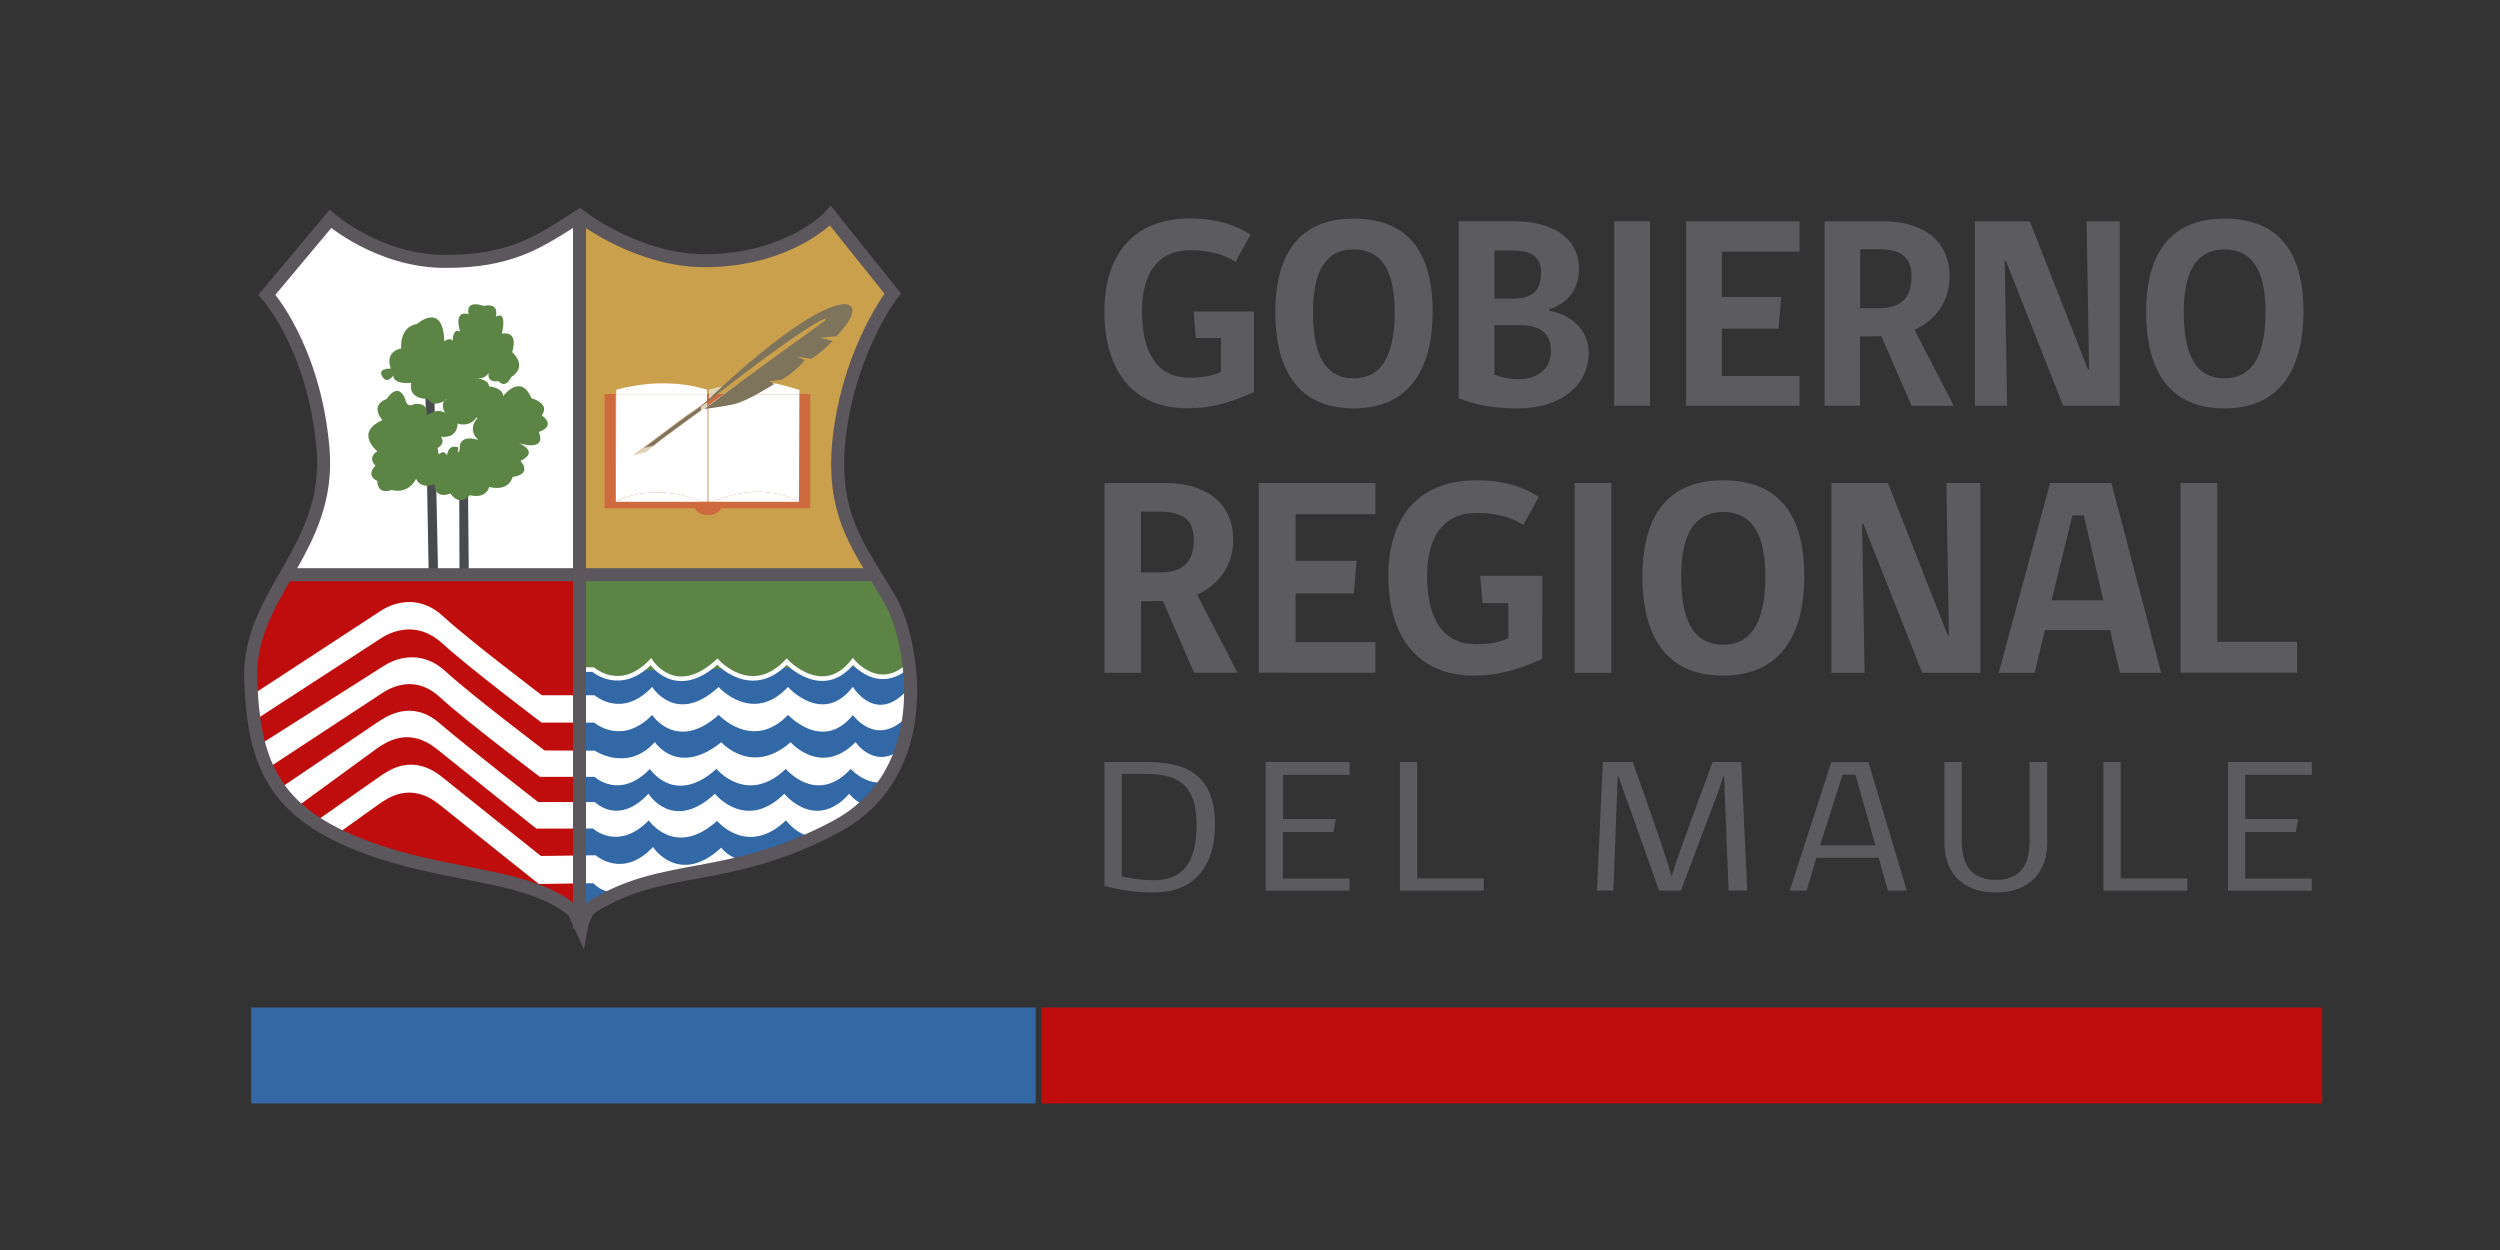 <?xml version="1.0" encoding="utf-8"?>
<!-- Generator: Adobe Illustrator 27.7.0, SVG Export Plug-In . SVG Version: 6.00 Build 0)  -->
<svg version="1.1" id="Capa_1" xmlns="http://www.w3.org/2000/svg" xmlns:xlink="http://www.w3.org/1999/xlink" x="0px" y="0px"
	 viewBox="0 0 250 125" style="enable-background:new 0 0 250 125;" xml:space="preserve">
<rect x="0" y="0" width="250" height="125" fill="#333333" stroke="none"/>
<style type="text/css">
	
		.st0{clip-path:url(#SVGID_00000126315267855998562660000008300190517717759620_);fill-rule:evenodd;clip-rule:evenodd;fill:#3268A5;}
	
		.st1{clip-path:url(#SVGID_00000126315267855998562660000008300190517717759620_);fill-rule:evenodd;clip-rule:evenodd;fill:#5C8445;}
	.st2{fill:#3268A5;}
	.st3{fill-rule:evenodd;clip-rule:evenodd;fill:#FFFFFF;stroke:#FFFFFF;stroke-width:0.125;stroke-miterlimit:3.864;}
	.st4{fill-rule:evenodd;clip-rule:evenodd;fill:#CAA04C;}
	.st5{fill-rule:evenodd;clip-rule:evenodd;fill:#BF0D0D;}
	.st6{fill-rule:evenodd;clip-rule:evenodd;fill:none;stroke:#1D1D1B;stroke-width:0.125;stroke-miterlimit:3.864;}
	.st7{fill-rule:evenodd;clip-rule:evenodd;fill:none;stroke:#E63027;stroke-width:0.125;stroke-miterlimit:3.864;}
	.st8{fill-rule:evenodd;clip-rule:evenodd;fill:none;}
	
		.st9{fill-rule:evenodd;clip-rule:evenodd;fill:none;stroke:#FFFFFF;stroke-width:0.748;stroke-linejoin:round;stroke-miterlimit:3.864;}
	.st10{fill-rule:evenodd;clip-rule:evenodd;fill:none;stroke:#FFFFFF;stroke-width:0.458;stroke-miterlimit:3.864;}
	.st11{fill-rule:evenodd;clip-rule:evenodd;fill:#474B4E;}
	.st12{fill-rule:evenodd;clip-rule:evenodd;fill:#5C8445;}
	.st13{fill-rule:evenodd;clip-rule:evenodd;fill:#FFFFFF;stroke:#FFFFFF;stroke-width:0.112;stroke-miterlimit:3.864;}
	.st14{fill-rule:evenodd;clip-rule:evenodd;fill:none;stroke:#5C565D;stroke-width:1.301;stroke-miterlimit:10;}
	.st15{fill-rule:evenodd;clip-rule:evenodd;fill:none;stroke:#FFFFFF;stroke-width:0.174;stroke-miterlimit:3.864;}
	.st16{fill-rule:evenodd;clip-rule:evenodd;fill:#CF693E;}
	.st17{fill:#5C5B5F;}
	.st18{fill:#3368A4;}
	.st19{fill:#BF0D0D;}
	.st20{fill:#CF693E;}
	.st21{fill:#E0D6B7;}
	.st22{fill:#FFFFFF;}
	.st23{fill:#7E735B;}
</style>
<g>
	<g>
		<defs>
			<path id="SVGID_1_" d="M58.01,57.74h0.02l0.03,35.14l0.05,0.1c0,0,0.28-1.59,1.15-2.12c7.23-4.46,13.42-2.22,24.19-7.9
				c10.51-5.54,7.73-18.94,5.61-22.65c-0.51-0.9-1.03-1.74-1.55-2.57H58.08"/>
		</defs>
		<clipPath id="SVGID_00000117653051237714899990000014462797520484009384_">
			<use xlink:href="#SVGID_1_"  style="overflow:visible;"/>
		</clipPath>
		
			<rect x="45.62" y="61.05" style="clip-path:url(#SVGID_00000117653051237714899990000014462797520484009384_);fill-rule:evenodd;clip-rule:evenodd;fill:#3268A5;" width="53.57" height="39.03"/>
		
			<rect x="45.62" y="41.53" style="clip-path:url(#SVGID_00000117653051237714899990000014462797520484009384_);fill-rule:evenodd;clip-rule:evenodd;fill:#5C8445;" width="53.57" height="26.45"/>
	</g>
	<path class="st2" d="M85.61,66.68L85,66.69c-2.29,2.53-4.84,0.93-5.86,0.1l-0.92,0.01c-2.5,2.2-4.84,0.92-5.89,0.1l-1.24,0.02
		c-2.7,2.05-4.58,0.92-5.45,0.09l-1.31,0.02c-2.72,2.1-5,0.14-5,0.14h-1.28l0,2.62h1.41c0,0,2.72,2.39,5.77-0.8
		c0,0,2.44,3.84,6.65,0c0,0,3.39,3.73,6.94,0c0,0,3.48,3.84,6.48,0c0,0,2.44,3.94,5.71,0v-0.68c-0.03-0.54-0.08-1.07-0.14-1.59
		C88.48,68.93,86.37,67.41,85.61,66.68z"/>
	<path class="st3" d="M58.01,21.48l0.01,9.66l-0.03,26.21H28.55c0.96-1.55,1.86-3.05,2.54-4.73c0.63-1.45,1.07-3.04,1.2-4.86
		c0.01-0.1,0.01-0.21,0.02-0.31c0.01-0.22,0.04-0.43,0.04-0.65l-0.02,0.07c0.02-0.41,0.06-0.83,0.02-1.24
		c-0.05-0.6-0.13-1.12-0.19-1.67c-0.03-0.33-0.03-0.63-0.08-0.98c-0.03-0.19-0.07-0.35-0.1-0.53c-0.01-0.09-0.03-0.16-0.05-0.25
		c-0.13-0.83-0.27-1.64-0.45-2.4c-0.64-2.85-1.51-5.02-2.42-6.8c-1.19-2.44-2.25-3.81-2.25-3.81l4.8-6l1.42-1.74
		c0,0,0.17,0.16,0.49,0.42c0.88,0.78,3.02,2.38,6.56,3.32c0.67,0.19,1.39,0.33,2.15,0.45c0.15,0.02,0.31,0.04,0.47,0.06
		c0.53,0.07,1.08,0.12,1.65,0.14c0.29,0.02,0.55,0.06,0.85,0.07C51.94,26.06,57.58,21.81,58.01,21.48z"/>
	<path class="st4" d="M58.09,21.78l-0.01,9.66l0.03,26.21h29.44c-0.96-1.55-1.86-3.05-2.54-4.73c-0.63-1.45-1.07-3.04-1.2-4.86
		c-0.01-0.1-0.01-0.21-0.02-0.31c-0.01-0.22-0.04-0.43-0.04-0.65l0.02,0.07c-0.02-0.41-0.06-0.83-0.02-1.24
		c0.05-0.6,0.13-1.12,0.19-1.67c0.03-0.33,0.03-0.63,0.08-0.98c0.03-0.19,0.07-0.35,0.1-0.53c0.01-0.09,0.03-0.16,0.05-0.25
		c0.13-0.83,0.27-1.64,0.46-2.4c0.64-2.85,1.51-5.02,2.42-6.8c1.19-2.44,2.25-3.81,2.25-3.81l-4.8-6l-1.42-1.74
		c0,0-0.17,0.16-0.49,0.42c-0.88,0.78-3.02,2.38-6.56,3.32c-0.67,0.19-1.39,0.33-2.15,0.45c-0.15,0.02-0.31,0.04-0.47,0.06
		c-0.53,0.07-1.08,0.12-1.65,0.14c-0.29,0.02-0.55,0.07-0.85,0.07C64.17,26.36,58.53,22.11,58.09,21.78z"/>
	<path class="st5" d="M58.11,57.74h-0.02l-0.03,35.14l-0.05,0.1c0,0-0.28-1.59-1.15-2.12c-7.23-4.46-13.42-2.22-24.19-7.9
		c-10.51-5.54-7.73-18.94-5.61-22.65c0.51-0.9,1.03-1.74,1.55-2.57h29.44"/>
	<path class="st6" d="M33.18,14.65"/>
	<path class="st6" d="M33.18,14.65"/>
	<path class="st7" d="M61.5,24.49"/>
	<path class="st7" d="M87.55,57.44c-1.88-3.11-3.81-6.07-3.81-10.47"/>
	<path class="st7" d="M58.05,92.76"/>
	<path class="st7" d="M58.05,21.82"/>
	<path class="st7" d="M90.73,71.46"/>
	<path class="st7" d="M90.71,71.49"/>
	<path class="st7" d="M82.18,78.3"/>
	<path class="st8" d="M58.07,21.63c-14.52,10.15-25.02,0.12-25.02,0.12l-6.29,7.71c2.09,3.1,4.87,7.35,5.61,16.46
		c0.45,5.46-3.92,11.72-3.92,11.72h29.57"/>
	<path class="st9" d="M58.04,21.48c14.51,10.15,25.02,0.13,25.02,0.13l6.29,7.71c-2.1,3.1-4.87,7.35-5.61,16.46
		c-0.45,5.46,3.92,11.72,3.92,11.72H58.09L58.04,21.48z"/>
	<path class="st9" d="M58.07,93.19c0-8.13-27.31-2.91-31.9-18.45c-2.54-8.59-0.12-13.04,2.4-17.22h29.47L58.07,93.19z"/>
	<path class="st10" d="M58.05,66.96h1.27c0,0,2.72,2.4,5.77-0.79c0,0,2.44,3.84,6.65,0c0,0,3.39,3.74,6.93,0
		c0,0,3.62,3.82,6.62-0.02c0,0,2.66,3.28,5.73,0.23"/>
	<g>
		<g>
			<polygon class="st11" points="43.81,57.51 42.87,57.52 42.55,39.64 43.44,39.62 			"/>
			<polygon class="st11" points="45.95,57.52 46.88,57.52 46.79,47.74 45.92,47.74 			"/>
			<path class="st12" d="M39.09,36.86c0,0-0.73-1.63,1.03-2.02c0,0-0.24-2.12,1.58-2.45c0,0,2.61-2.29,2.73,1.74
				c0,0,0.55-0.44,0.85-0.05c0,0-0.06-1.3,0.73-0.93c0,0-0.73-2.18,0.85-1.74c0,0-0.43-1.47,1.51-0.82c0,0,1.58-0.43,1.21,1.09
				c0,0,1.15-0.82,0.61,1.69c0,0,1.7-0.44,1.03,1.85c0,0,1.64,1.37-0.12,2.51c0,0-0.48,1.2-1.27,0.38c0,0-1.15,0.27-0.97-0.87
				c0,0-0.22,0.77-1.41,0.57c0,0,1.42,0.06,1.45,0.81c0.03,0.77,0.01,0.02,0.01,0.02s1.36,0.1,1.41,0.96c0,0,1.76-2.34,2.82,0.22
				c0,0,1.94,0.52,1.03,1.71c0,0,1.55,1.01-0.3,1.67c0,0,1,1.96-2,1.12c0,0,2.15,0.81,0.18,1.77c0,0,1.18,1.21-0.58,1.57
				c-0.07,0.01-0.14,0.02-0.21,0.03c0,0-0.3,1.5-2.34,1.01c0,0-0.27,1.22-1.94,0.82c0,0-0.94,1.23-1.94-0.17
				c0,0-1.55,0.68-1.58-0.92c0,0-1.34,0.57-1.85-0.55c0,0-0.67,1.56-2.46,1.12c0,0-1.39,0.57-1.42-0.9c0,0-1.21-0.49-0.18-1.53
				c0,0-0.88-0.76,0.18-1.45c0,0-2.33-1.85,0.52-3.11c0,0-1.37-1.41,0.42-2.12c0,0,1.09-1.8,1.85,0c0,0,0.09,0.98,0.91,0.52
				c0,0,1.49-0.3,1.21,1.17c0,0,1-0.84,1.85-0.3c0,0-0.44-0.78-0.04-1.21c0.04-0.04,0.08-0.07,0.13-0.1
				c0.61-0.38-1.18,1.12-1.79-0.08c0,0-2,0.11-1.67-1.61c0,0-1.61,0.2-1.78-0.6c-0.01-0.04-0.01-0.08-0.01-0.13
				c0,0-0.64,0.95-1.12,0.08C37.73,36.79,39.09,36.86,39.09,36.86z"/>
		</g>
		<path class="st13" d="M43.82,44.83c0,0,0.76-0.38,0.39-1.09c0,0,1.49,0.22,1.61-1.31c0,0,1.12,0.41,1.88-0.65
			c0,0-1.03,0.98-0.06,2.1c0,0-1.55-0.49-1.73,0.74c-0.18,1.23,0.03,0.11,0.03,0.11s-1-0.55-1.27,0.65c0,0-0.27-0.44-0.76-0.05
			L43.82,44.83z"/>
	</g>
	<path class="st3" d="M90.71,71.56c-3.09,3.25-5.42-0.16-5.42-0.16c-3,3.83-6.48,0-6.48,0c-3.55,3.73-6.94,0-6.94,0
		c-4.21,3.83-6.65,0-6.65,0c-3.05,3.19-5.77,0.8-5.77,0.8h-5.27c0,0-7.32-5.53-9.92-7.92c-2.61-2.4-5.27-1.1-6.11-0.56l-12.77,8.29
		C25.35,71.95,25,69.71,25,69.71s12.32-8.06,13.15-8.6c0.83-0.54,3.5-1.85,6.1,0.55c2.6,2.4,9.92,7.93,9.92,7.93h5.27
		c0,0,2.72,2.39,5.77-0.8c0,0,2.44,3.84,6.65,0c0,0,3.39,3.73,6.94,0c0,0,3.48,3.84,6.48,0c0,0,2.44,3.94,5.71,0L90.71,71.56z"/>
	<path class="st3" d="M25.96,74.55l12.46-7.91c0.83-0.55,3.5-1.85,6.1,0.55c2.6,2.39,9.92,7.92,9.92,7.92l5.02,0.02
		c0,0,3.24,2.19,6.02-0.82c0,0,2.3,3.43,6.65,0c0,0,3.01,3.36,6.93,0c0,0,3.04,3.43,6.49,0c0,0,1.73,2.48,4.19,0.95
		c0,0-0.52,1.64-1.47,2.92c-1.83,0.2-3.2-1.38-3.2-1.38c-3.4,3.76-6.49,0-6.49,0c-3.87,3.76-6.93,0-6.93,0c-4.21,3.84-6.65,0-6.65,0
		c-3.05,3.19-5.52,0.82-5.52,0.82h-5.47c0,0-7.36-5.54-9.97-7.94c-2.6-2.4-5.08-0.93-5.91-0.39l-11.34,7.45c0,0-0.53-0.98-0.8-2.04
		L25.96,74.55z"/>
	<path class="st3" d="M28.03,78.88l9.81-6.64c0.84-0.54,3.31-2.24,6.04,0.1c2.69,2.32,9.92,7.93,9.92,7.93l5.67,0
		c0,0,2.33,2.4,5.37-0.8c0,0,2.44,3.84,6.65,0c0,0,3.06,3.76,6.94,0c0,0,3.09,3.76,6.49,0c0,0,0.5,0.66,1.4,1.06
		c0,0-1.94,1.92-4.67,3.14c-1.93-0.08-3.04-1.73-3.04-1.73C74.73,85.7,71.71,82,71.71,82c-4.22,3.84-6.83-0.06-6.83-0.06
		c-3.05,3.19-5.56,0.85-5.56,0.85l-5.66,0.01c0,0-7.15-5.69-9.92-7.93c-2.91-2.35-5.21-0.65-6.04-0.11l-8.08,5.9
		c0,0-0.54-0.52-1.05-1.05C28.06,79.09,28.03,78.88,28.03,78.88z"/>
	<path class="st3" d="M31.53,82.24l6.58-4.61c0.83-0.54,3.13-2.24,6.04,0.11c2.77,2.24,9.92,7.92,9.92,7.92l5.47-0.07
		c0,0,2.71,2.4,5.75-0.79c0,0,2.61,3.89,6.83,0.06c0,0,0.76,1.05,2.33,1.27c0,0-2.36,0.56-7.81,1.67c-0.81,0.17-3.89,0.85-4.77,1.37
		c-1.63,0.16-2.5-0.91-2.5-0.91l-5.47,0.07c0,0-7.15-5.68-9.92-7.92c-2.91-2.35-5.21-0.66-6.04-0.11l-4.38,3.14
		c0,0-0.61-0.25-1.29-0.65C31.92,82.58,31.53,82.24,31.53,82.24z"/>
	<path class="st7" d="M17.77,82.07"/>
	<path class="st14" d="M57.38,91.12c-4.4-3.65-11.82-3.37-19.53-5.96C27.5,81.7,25.41,76.72,25.07,68.04
		c-0.34-8.69,8.11-13.06,7.23-23.2c-0.88-10.14-5.61-15.36-5.61-15.36l6.35-7.59c0,0,4.86,4.25,11.49,4.25
		c6.62,0,9.39-1.95,13.45-4.56c0,0,5.88,4.65,12.91,4.49c8.04-0.18,11.98-4.28,12.16-4.49l6.22,7.77c0,0-4.12,5.29-5.27,13.79
		c-1.15,8.5,2.16,11.84,5.07,16.95c2.12,3.72,4.9,17.12-5.61,22.65c-10.78,5.68-16.96,3.43-24.19,7.9
		c-0.87,0.53-1.15,2.12-1.15,2.12L57.38,91.12z"/>
	<path class="st15" d="M71.12,39.4"/>
	<polyline class="st16" points="72.45,39.4 81.02,39.4 81.02,50.82 60.46,50.82 60.46,39.4 70.78,39.4 	"/>
	<path class="st10" d="M57.98,91.91"/>
	<path class="st10" d="M57.98,21.76"/>
	<line class="st14" x1="87.25" y1="57.47" x2="28.65" y2="57.47"/>
	<line class="st14" x1="57.95" y1="21.48" x2="57.95" y2="92.87"/>
	<g>
		<g>
			<path class="st17" d="M125.41,39.2c-2.49,1.12-4.4,1.63-6.66,1.63c-5.49,0-8.31-3.82-8.31-9.66c0-5.61,2.82-9.32,8.55-9.32
				c2.78,0,4.61,0.68,6.06,1.61l-1.5,2.73c-1.04-0.72-2.65-1.17-4.51-1.17c-3.33,0-4.84,2.43-4.84,6.08c0,4.35,1.61,6.67,4.78,6.67
				c1.17,0,2.24-0.16,3.11-0.58V33.8h-2.51l-0.22-2.65h6.04V39.2z"/>
			<path class="st17" d="M135.37,40.84c-6.09,0-7.84-4.61-7.84-9.64c0-4.84,1.7-9.34,7.84-9.34c6.26,0,7.9,4.45,7.9,9.34
				C143.26,36.15,141.46,40.84,135.37,40.84z M135.37,24.94c-3.22,0-4.07,2.93-4.07,6.23c0,3.65,0.82,6.66,4.07,6.66
				c3.17,0,4.1-2.95,4.1-6.66C139.46,27.81,138.59,24.94,135.37,24.94z"/>
			<path class="st17" d="M151.85,40.84c-2.81,0-4.29-0.38-5.98-1.01v-17.7h5.57c3.93,0,6.45,1.72,6.45,4.76
				c0,2.27-1.37,3.55-2.98,4.04v0.14c2.24,0.4,3.96,1.94,3.96,4.21C158.87,38.6,155.97,40.84,151.85,40.84z M151.3,25.05h-1.86v4.81
				h1.86c1.83,0,2.81-0.71,2.81-2.63C154.12,25.74,153.13,25.05,151.3,25.05z M151.9,32.51h-2.46v4.97c0.6,0.22,1.37,0.44,2.4,0.44
				c1.78,0,3.25-0.87,3.25-2.81C155.1,33.3,153.98,32.51,151.9,32.51z"/>
			<path class="st17" d="M161.42,40.57V22.13H165v18.44H161.42z"/>
			<path class="st17" d="M168.61,40.57V22.13h11.34v3.04h-7.76v4.53h5.93l-0.27,3.17h-5.66v4.73h7.76v2.97H168.61z"/>
			<path class="st17" d="M186.01,40.57h-3.55V22.13h5.92c3.63,0,6.58,1.7,6.58,5.55c0,2.48-1.42,4.34-3.5,5.3
				c1.29,2.57,2.62,5.03,3.91,7.6h-4.21l-3.03-6.97c-0.82,0.03-1.36,0.03-2.13,0.03V40.57z M187.82,24.92h-1.8v5.9h1.8
				c2.35,0,3.33-1.06,3.33-3.17C191.15,25.6,189.98,24.92,187.82,24.92z"/>
			<path class="st17" d="M206.32,40.57l-5.74-14.51h-0.11l0.24,14.51h-3.22V22.13h5.49l5.82,14.81h0.11l-0.25-14.81h3.31v18.44
				H206.32z"/>
			<path class="st17" d="M222.45,40.84c-6.09,0-7.84-4.61-7.84-9.64c0-4.84,1.69-9.34,7.84-9.34c6.26,0,7.9,4.45,7.9,9.34
				C230.34,36.15,228.54,40.84,222.45,40.84z M222.45,24.94c-3.22,0-4.07,2.93-4.07,6.23c0,3.65,0.82,6.66,4.07,6.66
				c3.17,0,4.1-2.95,4.1-6.66C226.55,27.81,225.67,24.94,222.45,24.94z"/>
		</g>
		<g>
			<path class="st17" d="M114.1,67.28h-3.65V48.3h6.1c3.74,0,6.77,1.75,6.77,5.71c0,2.55-1.46,4.47-3.6,5.45
				c1.32,2.64,2.7,5.17,4.02,7.81h-4.33l-3.12-7.17c-0.84,0.02-1.4,0.02-2.19,0.02V67.28z M115.95,51.17h-1.86v6.07h1.86
				c2.42,0,3.43-1.1,3.43-3.26C119.38,51.88,118.17,51.17,115.95,51.17z"/>
			<path class="st17" d="M125.88,67.28V48.3h11.66v3.12h-7.98v4.66h6.1l-0.28,3.26h-5.82v4.87h7.98v3.06H125.88z"/>
			<path class="st17" d="M154.25,65.87c-2.56,1.16-4.52,1.69-6.86,1.69c-5.65,0-8.55-3.94-8.55-9.95c0-5.77,2.9-9.58,8.8-9.58
				c2.87,0,4.75,0.7,6.24,1.66l-1.55,2.81c-1.07-0.73-2.73-1.21-4.64-1.21c-3.43,0-4.98,2.5-4.98,6.27c0,4.47,1.66,6.86,4.92,6.86
				c1.21,0,2.3-0.17,3.2-0.59v-3.52h-2.58l-0.23-2.73h6.21V65.87z"/>
			<path class="st17" d="M157.46,67.28V48.3h3.68v18.98H157.46z"/>
			<path class="st17" d="M172.31,67.56c-6.27,0-8.07-4.75-8.07-9.92c0-4.98,1.74-9.61,8.07-9.61c6.44,0,8.12,4.58,8.12,9.61
				C180.43,62.72,178.58,67.56,172.31,67.56z M172.31,51.2c-3.31,0-4.19,3.01-4.19,6.41c0,3.76,0.85,6.86,4.19,6.86
				c3.26,0,4.22-3.03,4.22-6.86C176.53,54.15,175.63,51.2,172.31,51.2z"/>
			<path class="st17" d="M192.22,67.28l-5.9-14.93h-0.11l0.25,14.93h-3.32V48.3h5.65l5.99,15.24h0.11l-0.25-15.24h3.4v18.98H192.22z
				"/>
			<path class="st17" d="M203.47,67.28h-3.6l5.14-18.98h6.13l4.98,18.98h-4.13l-0.98-4.27h-6.52L203.47,67.28z M207.24,51.54
				l-2.08,8.49h5.17l-1.94-8.49H207.24z"/>
			<path class="st17" d="M218.05,67.28V48.3h3.68v15.88h7.98v3.09H218.05z"/>
		</g>
		<g>
			<path class="st17" d="M115.35,89.25c-2.02,0-3.69-0.34-4.9-0.65V76.2h4.28c4.23,0,6.77,1.54,6.77,6.31
				C121.48,86.8,119.3,89.25,115.35,89.25z M114.6,77.39h-2.43v10.25c0.66,0.17,1.89,0.38,3.24,0.38c2.67,0,4.25-1.52,4.25-5.52
				C119.66,78.81,118.16,77.39,114.6,77.39z"/>
			<path class="st17" d="M126.57,89.06V76.2h8.39v1.28h-6.66v4.42h5.28l-0.23,1.3h-5.06v4.65h6.66v1.22H126.57z"/>
			<path class="st17" d="M139.99,89.06V76.2h1.73v11.64h6.66v1.22H139.99z"/>
			<path class="st17" d="M172.86,89.06l-0.45-11.44h-0.07c-0.25,0.86-0.79,2.27-1.01,2.86l-3.24,8.58h-2.18l-3.06-8.61
				c-0.16-0.42-0.81-2.2-1.01-2.84h-0.07l-0.43,11.44h-1.64l0.58-12.85h2.99c0,0,3.35,9.33,3.87,11.39h0.04
				c0.58-2.04,4.09-11.39,4.09-11.39h2.86l0.59,12.85H172.86z"/>
			<path class="st17" d="M180.66,89.06h-1.69l4.16-12.85h3.71l3.84,12.85h-1.89l-0.92-3.28h-6.23L180.66,89.06z M184.26,77.46
				l-2.25,7.07h5.53l-2-7.07H184.26z"/>
			<path class="st17" d="M204.72,84.28c0,2.7-1.55,4.97-5.11,4.97c-3.62,0-5.17-2.25-5.17-4.97V76.2h1.73v7.91
				c0,2.26,0.88,3.88,3.44,3.88c2.5,0,3.35-1.62,3.35-3.88V76.2h1.76V84.28z"/>
			<path class="st17" d="M210.34,89.06V76.2h1.73v11.64h6.66v1.22H210.34z"/>
			<path class="st17" d="M222.8,89.06V76.2h8.38v1.28h-6.66v4.42h5.29l-0.23,1.3h-5.06v4.65h6.66v1.22H222.8z"/>
		</g>
	</g>
	<rect x="25.12" y="100.75" class="st18" width="78.45" height="9.6"/>
	<rect x="104.15" y="100.75" class="st19" width="128.07" height="9.6"/>
	<path class="st20" d="M72.2,50.49c0,0.56-0.63,1.02-1.4,1.02c-0.77,0-1.4-0.45-1.4-1.02c0-0.56,0.63-1.02,1.4-1.02
		C71.58,49.47,72.2,49.93,72.2,50.49z"/>
	<g>
		<path class="st21" d="M64.59,45.2c0.23-0.26,2.33-1.82,4.6-3.47C66.76,43.46,64.96,44.79,64.59,45.2z"/>
		<path class="st21" d="M70.71,50.16c0.06,0,0.12,0,0.18,0V40.5c-0.06,0.04-0.12,0.09-0.18,0.13V50.16z"/>
		<path class="st21" d="M69.92,41.21c0.26-0.19,0.53-0.38,0.79-0.57v-0.52c-0.51,0.37-1.03,0.76-1.55,1.14L69.92,41.21z"/>
		<path class="st21" d="M63.38,45.51l1.21-0.31c0.36-0.41,2.17-1.74,4.6-3.47c0.24-0.18,0.48-0.35,0.72-0.52l-0.77,0.04
			C66.25,43.39,63.38,45.51,63.38,45.51z"/>
		<path class="st22" d="M71.49,50.13c-0.06,0.03-0.32,0.04-0.6,0.03v0.02h9.01v-0.05C79.9,50.13,76.19,47.99,71.49,50.13z"/>
		<path class="st22" d="M70,50.12c-4.73-2-8.41,0.01-8.41,0.01l0.03-10.7h-0.04v10.75h9.12v-0.02C70.36,50.15,70.02,50.13,70,50.12z
			"/>
		<path class="st22" d="M73.77,38.45c-0.4,0.28-0.87,0.62-1.38,0.98h7.51v10.7L79.94,39c-4.14-1.32-4.56-0.7-6.07-0.52"/>
		<path class="st21" d="M72.85,38.52c-0.63,0.11-1.29,0.25-1.96,0.45v0.46h0.74C72.06,39.11,72.47,38.81,72.85,38.52z"/>
		<path class="st22" d="M70.71,38.98c-0.54-0.19-4.15-1.35-9.08-0.01l0,0.47h9.08V38.98z"/>
		<path class="st21" d="M70.89,39.43v0.54c0.25-0.18,0.5-0.36,0.74-0.54H70.89z"/>
		<path class="st22" d="M72.39,39.43c-0.48,0.34-0.98,0.7-1.5,1.07v9.66c0.28,0,0.54,0,0.6-0.03c4.69-2.14,8.41,0,8.41,0v-10.7
			H72.39z"/>
		<path class="st22" d="M70,50.12c0.02,0.01,0.35,0.03,0.7,0.04v-9.53c-0.26,0.19-0.52,0.38-0.79,0.57l0.02,0
			c-0.25,0.18-0.5,0.35-0.74,0.52c-2.27,1.65-4.37,3.21-4.6,3.47l-1.21,0.31c0,0,2.45-1.87,5.81-4.35c-0.07,0.07-0.11,0.1-0.11,0.1
			l0.07-0.01c0.52-0.38,1.05-0.77,1.55-1.14v-0.68h-9.08l-0.03,10.7C61.59,50.13,65.27,48.12,70,50.12z"/>
		<path class="st21" d="M69.94,41.21l-0.02,0c-0.24,0.17-0.48,0.35-0.72,0.52C69.44,41.56,69.69,41.38,69.94,41.21z"/>
		<path class="st21" d="M69.08,41.26c0,0,0.04-0.04,0.11-0.1c-3.36,2.48-5.81,4.35-5.81,4.35s2.87-2.12,5.77-4.25L69.08,41.26z"/>
	</g>
	<path class="st23" d="M84.5,30.4c-4.09,0.22-13.63,9.49-14.59,10.44c4.18-3.29,10.34-8,12.54-8.96l0.07,0l0.03,0.1l-0.05,0.09
		c0,0-7.35,5.28-12.06,8.82l0.14-0.01c0,0,1.89-0.24,2.82-0.46c1.39-0.32,4.02-2.02,4.02-2.02l-0.48-0.28l1.2-0.14
		c1.68-1.01,2.34-1.97,2.34-1.97l-0.81-0.36l1.39,0.23c0.86-0.36,2.2-1.79,2.2-1.79l-1.2-0.32l1.58-0.14
		C86.65,30.45,84.5,30.4,84.5,30.4z"/>
	<g>
		<path class="st23" d="M68.83,41.5c0,0,0.03-0.03,0.09-0.08c-2.6,1.92-4.5,3.37-4.5,3.37l0.94-0.24c0.18-0.2,1.8-1.41,3.56-2.68
			c0.19-0.13,0.38-0.27,0.57-0.41l-0.01,0c0.2-0.15,0.41-0.3,0.61-0.44v-0.41c-0.39,0.29-0.8,0.59-1.2,0.88L68.83,41.5z"/>
	</g>
</g>
</svg>
